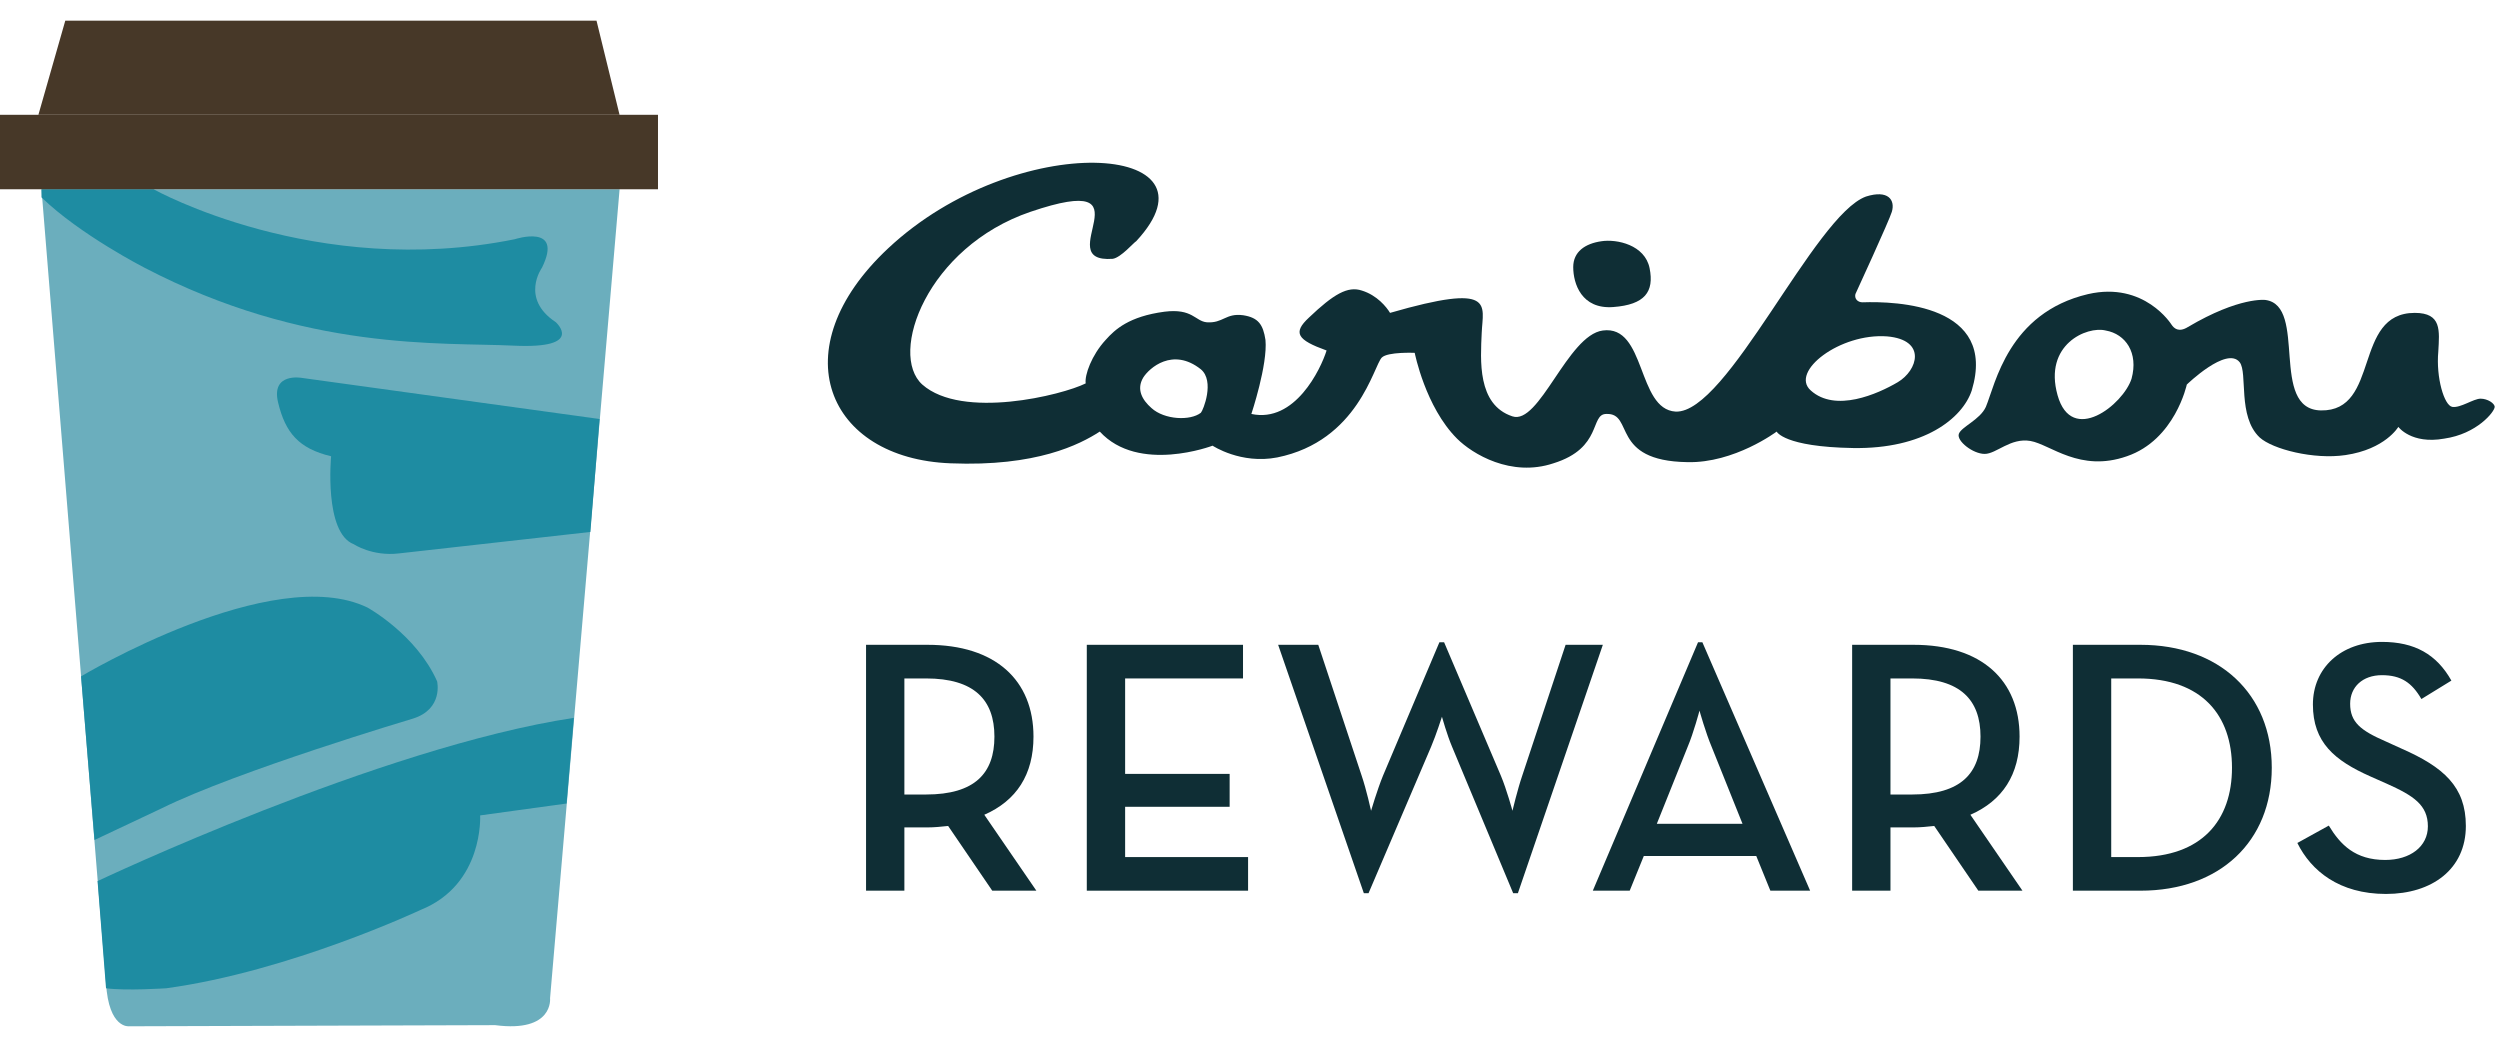 <svg xmlns="http://www.w3.org/2000/svg" width="117" height="49" viewBox="0 0 117 49" fill="none"><path fill-rule="evenodd" clip-rule="evenodd" d="M75.497 14.37C76.982 14.26 77.422 13.655 77.202 12.555C76.982 11.455 75.662 11.18 74.947 11.29C74.177 11.4 73.627 11.785 73.627 12.5C73.627 13.27 74.012 14.48 75.497 14.37Z" fill="#0F2E35"></path><path d="M87.163 14.148C86.943 14.148 86.778 13.983 86.833 13.763C86.833 13.763 88.428 10.298 88.538 9.913C88.703 9.363 88.373 8.868 87.328 9.198C84.908 10.078 80.838 19.373 78.418 19.263C76.603 19.153 77.043 15.193 75.009 15.468C73.359 15.688 72.039 19.923 70.774 19.483C69.124 18.933 69.289 16.843 69.344 15.578C69.399 14.258 70.004 13.213 65.054 14.643C64.889 14.368 64.449 13.818 63.734 13.598C63.074 13.378 62.414 13.763 61.259 14.863C60.489 15.578 60.709 15.908 62.084 16.403C61.809 17.283 60.599 19.813 58.564 19.373C58.564 19.373 59.334 17.063 59.224 15.908C59.114 15.193 58.894 14.863 58.179 14.753C57.355 14.643 57.245 15.138 56.474 15.083C55.925 15.028 55.815 14.423 54.495 14.588C52.845 14.808 52.185 15.413 51.745 15.908C51.085 16.623 50.755 17.558 50.81 17.943C49.71 18.493 45.035 19.648 43.165 17.998C41.57 16.568 43.385 11.563 48.225 9.913C54.055 7.933 49.05 12.333 52.075 12.113C52.46 12.058 53.065 11.343 53.175 11.288C57.465 6.669 47.565 6.009 41.57 11.618C36.511 16.348 38.71 21.463 44.485 21.683C48.5 21.848 50.535 20.803 51.47 20.198C53.285 22.178 56.749 20.858 56.749 20.858C56.749 20.858 58.069 21.738 59.774 21.408C63.569 20.638 64.284 17.118 64.669 16.733C64.944 16.458 66.209 16.513 66.209 16.513C66.209 16.513 66.704 19.043 68.189 20.528C68.904 21.243 70.719 22.343 72.699 21.683C75.009 20.968 74.404 19.373 75.174 19.373C76.493 19.318 75.339 21.573 78.968 21.628C81.168 21.683 83.148 20.198 83.148 20.198C83.148 20.198 83.478 20.913 86.723 20.968C90.023 21.023 91.838 19.593 92.278 18.273C93.488 14.258 88.758 14.093 87.163 14.148ZM56.2 19.318C55.705 19.703 54.495 19.648 53.89 19.098C53.45 18.713 53.175 18.218 53.505 17.668C53.78 17.228 54.88 16.238 56.2 17.283C56.859 17.833 56.309 19.208 56.2 19.318ZM88.813 17.888C87.878 18.438 85.898 19.318 84.743 18.273C83.753 17.393 86.118 15.578 88.318 15.743C90.188 15.908 89.748 17.338 88.813 17.888Z" fill="#0F2E35"></path><path d="M116.091 18.658C115.761 18.658 115.157 19.098 114.772 19.043C114.387 18.988 114.002 17.668 114.112 16.458C114.167 15.468 114.277 14.643 113.012 14.643C110.097 14.643 111.417 19.263 108.612 19.208C106.192 19.153 108.007 14.313 106.027 14.039C106.027 14.039 104.817 13.873 102.397 15.303C101.957 15.578 101.737 15.358 101.627 15.193C101.627 15.193 100.362 13.159 97.722 13.764C93.983 14.643 93.378 17.998 92.938 19.043C92.663 19.648 91.783 19.978 91.673 20.308C91.563 20.638 92.333 21.243 92.883 21.243C93.433 21.243 94.093 20.473 95.028 20.638C95.963 20.803 97.337 22.123 99.537 21.353C101.792 20.583 102.342 17.998 102.342 17.998C102.342 17.998 104.212 16.183 104.817 16.953C105.202 17.448 104.707 19.483 105.752 20.473C106.357 21.023 108.282 21.518 109.767 21.298C111.637 21.023 112.242 19.978 112.242 19.978C112.242 19.978 112.847 20.803 114.387 20.528C115.926 20.308 116.751 19.263 116.751 19.043C116.751 18.878 116.421 18.658 116.091 18.658ZM99.757 17.723C99.372 18.933 96.952 20.858 96.293 18.493C95.632 16.128 97.667 15.248 98.547 15.468C99.482 15.633 100.087 16.513 99.757 17.723Z" fill="#0F2E35"></path><path d="M46.065 38.131L48.502 41.684H46.437L44.373 38.655C44.051 38.689 43.73 38.723 43.408 38.723H42.325V41.684H40.531V30.177H43.408C46.59 30.177 48.367 31.835 48.367 34.475C48.367 36.252 47.571 37.471 46.065 38.131ZM42.325 37.183H43.34C45.625 37.183 46.539 36.184 46.539 34.475C46.539 32.749 45.591 31.751 43.34 31.751H42.325V37.183Z" fill="#0F2E35"></path><path d="M50.862 41.684V30.177H58.173V31.751H52.656V36.218H57.547V37.758H52.656V40.111H58.41V41.684H50.862Z" fill="#0F2E35"></path><path d="M63.828 41.803L59.817 30.177H61.695L63.726 36.303C63.946 36.946 64.166 37.944 64.166 37.944C64.166 37.944 64.454 36.963 64.724 36.303L67.364 30.058H67.584L70.241 36.303C70.512 36.946 70.783 37.944 70.783 37.944C70.783 37.944 71.02 36.946 71.24 36.303L73.27 30.177H75.013L71.037 41.803H70.817L67.957 34.949C67.72 34.391 67.483 33.544 67.483 33.544C67.483 33.544 67.212 34.391 66.975 34.949L64.047 41.803H63.828Z" fill="#0F2E35"></path><path d="M74.544 41.684L79.468 30.058H79.671L84.714 41.684H82.853L82.193 40.06H76.93L76.27 41.684H74.544ZM77.539 38.554H81.55L80.111 34.966C79.823 34.289 79.536 33.257 79.536 33.257C79.536 33.257 79.265 34.289 78.977 34.966L77.539 38.554Z" fill="#0F2E35"></path><path d="M92.214 38.131L94.651 41.684H92.586L90.522 38.655C90.2 38.689 89.879 38.723 89.557 38.723H88.474V41.684H86.68V30.177H89.557C92.739 30.177 94.516 31.835 94.516 34.475C94.516 36.252 93.72 37.471 92.214 38.131ZM88.474 37.183H89.49C91.774 37.183 92.688 36.184 92.688 34.475C92.688 32.749 91.74 31.751 89.49 31.751H88.474V37.183Z" fill="#0F2E35"></path><path d="M97.011 41.684V30.177H100.176C103.865 30.177 106.319 32.478 106.319 35.931C106.319 39.383 103.882 41.684 100.176 41.684H97.011ZM98.805 40.111H100.057C103.053 40.111 104.457 38.384 104.457 35.931C104.457 33.477 103.053 31.751 100.057 31.751H98.805V40.111Z" fill="#0F2E35"></path><path d="M111.662 41.837C109.479 41.837 108.159 40.754 107.516 39.451L108.988 38.638C109.53 39.535 110.224 40.246 111.628 40.246C112.796 40.246 113.625 39.62 113.625 38.672C113.625 37.674 112.948 37.234 111.696 36.675L110.934 36.337C109.259 35.592 108.244 34.746 108.244 32.969C108.244 31.26 109.564 30.041 111.476 30.041C112.999 30.041 114.031 30.617 114.725 31.852L113.321 32.715C112.881 31.954 112.373 31.598 111.476 31.598C110.562 31.598 109.987 32.157 109.987 32.935C109.987 33.798 110.478 34.188 111.645 34.695L112.39 35.034C114.353 35.897 115.402 36.811 115.402 38.655C115.402 40.669 113.828 41.837 111.662 41.837Z" fill="#0F2E35"></path><g clip-path="url(#clip0_242_1562)"><path d="M28.997 8.859L25.743 46.718C25.743 46.718 25.922 48.336 23.172 47.977L6.04 48.03C6.04 48.03 5.088 48.156 4.962 46.017L1.942 8.859H28.997Z" fill="#6BAEBD"></path><path d="M7.191 8.859C7.191 8.859 14.741 13.084 24.089 11.196C24.089 11.196 26.39 10.441 25.365 12.527C25.365 12.527 24.323 13.965 26.012 15.079C26.012 15.079 27.415 16.338 24.035 16.176C20.655 16.014 14.31 16.463 6.759 12.527C6.759 12.527 3.739 10.981 1.942 9.237V8.859H7.191Z" fill="#1E8CA2"></path><path d="M28.061 19.61L14.129 17.686C14.129 17.686 12.673 17.416 13.015 18.837C13.356 20.257 13.986 20.994 15.496 21.353C15.496 21.353 15.154 24.93 16.556 25.47C16.556 25.47 17.419 26.045 18.659 25.901C19.9 25.758 27.63 24.895 27.63 24.895L28.061 19.61Z" fill="#1E8CA2"></path><path d="M3.793 31.654C3.793 31.654 12.763 26.279 17.203 28.436C17.203 28.436 19.487 29.694 20.457 31.887C20.457 31.887 20.763 33.181 19.325 33.631C19.325 33.631 11.11 36.076 7.55 37.837L4.422 39.312L3.793 31.654Z" fill="#1E8CA2"></path><path d="M4.566 41.235C4.566 41.235 17.815 34.961 26.857 33.595L26.516 37.604L22.471 38.161C22.471 38.161 22.651 41.397 19.684 42.584C19.684 42.584 13.572 45.46 7.784 46.251C7.784 46.251 5.896 46.377 4.962 46.251L4.566 41.235Z" fill="#1E8CA2"></path><path d="M30.794 5.372H0V8.859H30.794V5.372Z" fill="#473828"></path><path d="M27.917 0.968H3.055L1.797 5.372H28.995L27.917 0.968Z" fill="#473828"></path></g><defs><clipPath id="clip0_242_1562"><rect width="30.794" height="47.063" fill="white" transform="translate(0 0.968)"></rect></clipPath></defs></svg>